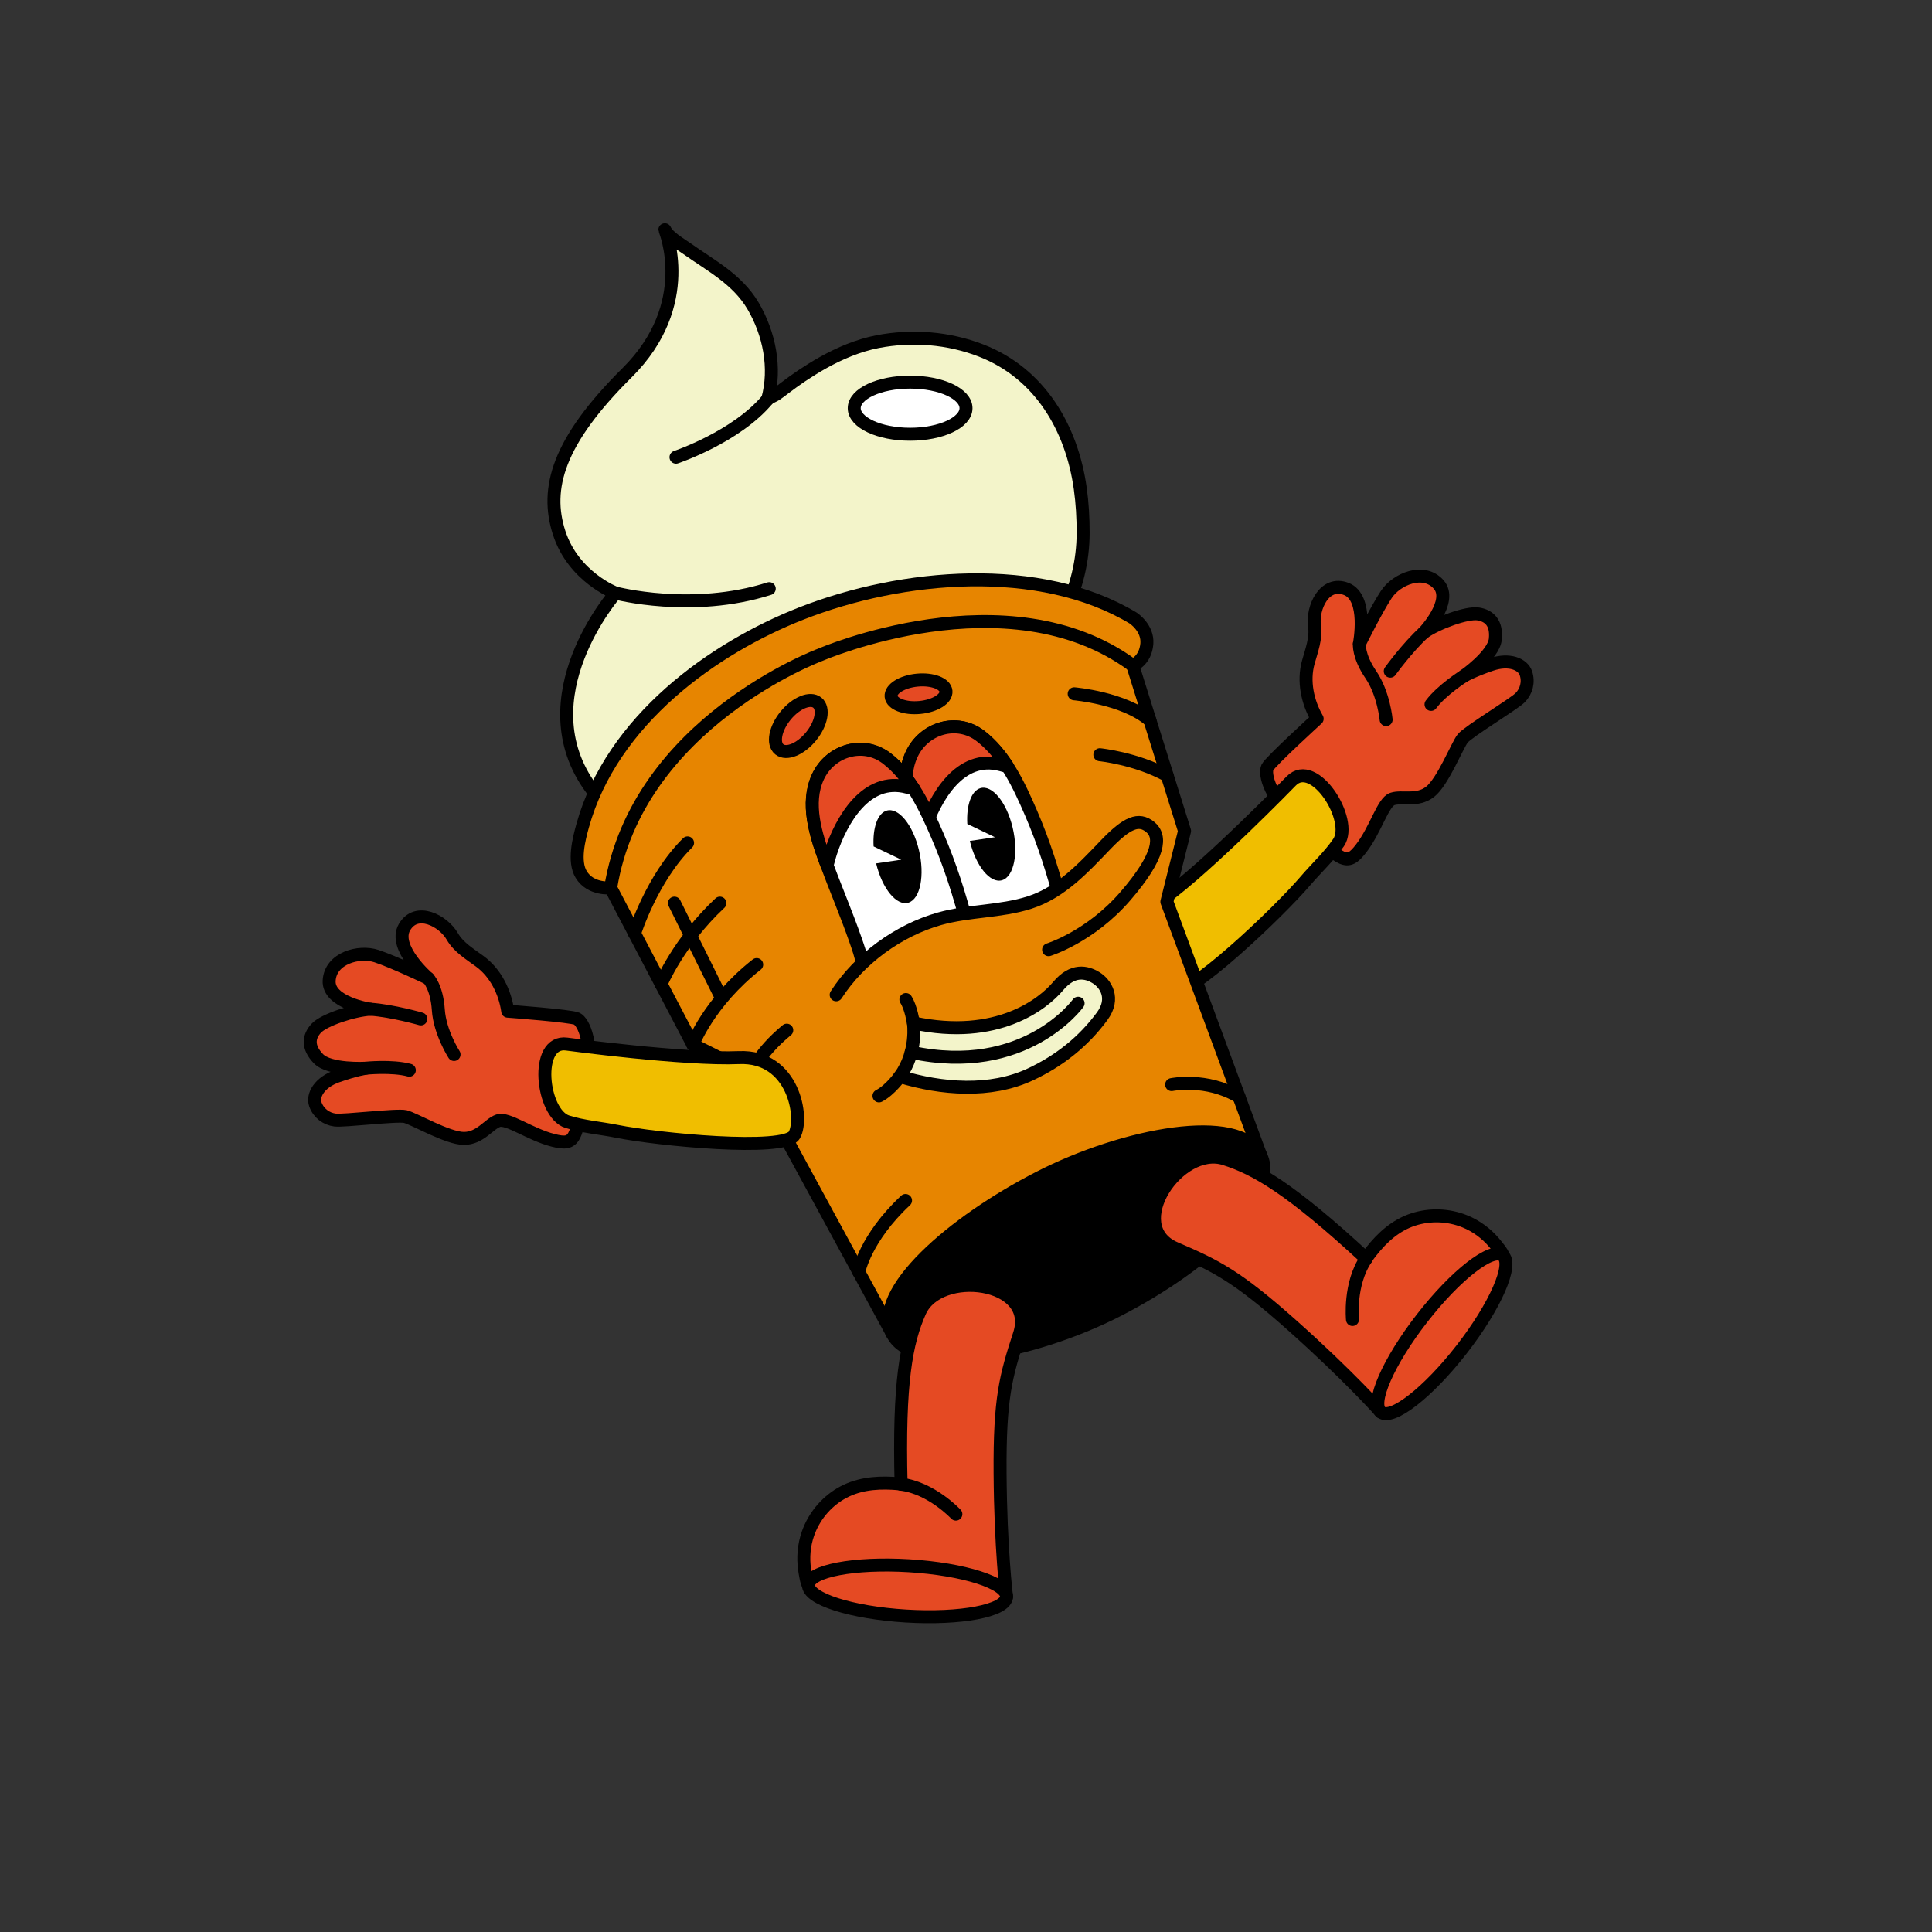 <?xml version="1.0" encoding="UTF-8"?> <svg xmlns="http://www.w3.org/2000/svg" id="_Слой_1" data-name="Слой 1" viewBox="0 0 595.28 595.28"><rect x="0" y="0" width="595.28" height="595.28" fill="#333333" stroke="none"/><defs><style> .cls-1 { stroke-width: 0px; } .cls-1, .cls-2 { fill: #000; } .cls-3 { fill: none; } .cls-3, .cls-4, .cls-5, .cls-6, .cls-2, .cls-7, .cls-8, .cls-9, .cls-10, .cls-11, .cls-12 { stroke: #000; } .cls-3, .cls-4, .cls-5, .cls-6, .cls-2, .cls-7, .cls-8, .cls-10, .cls-11, .cls-12 { stroke-linecap: round; stroke-linejoin: round; } .cls-3, .cls-5, .cls-6, .cls-2, .cls-7, .cls-9, .cls-11 { stroke-width: 4px; } .cls-4 { stroke-width: 4px; } .cls-4, .cls-5, .cls-8, .cls-10, .cls-12 { fill: #e54a23; } .cls-6 { fill: #f0be00; } .cls-7 { fill: #e78500; } .cls-8 { stroke-width: 4px; } .cls-9 { fill: #fff; stroke-miterlimit: 10; } .cls-10 { stroke-width: 4px; } .cls-11 { fill: #f3f4ca; } .cls-12 { stroke-width: 4px; } </style></defs><g id="_Слой_1-2" data-name="Слой 1"><g><path class="cls-5" d="M405.84,221.46s-14.43,13.16-15.33,14.99.19,9.5,11.69,19.06c11.51,9.56,12.69,11.76,17.21,5.88s6.68-14.22,9.6-15.21,7.68.87,11.63-2.22c3.95-3.08,8.37-14.36,10.05-16.45s15.74-10.57,17.68-12.53c1.94-1.96,2.7-4.83,1.78-7.56-.93-2.73-5.04-4.59-10.68-2.67-5.65,1.92-8.37,3.5-8.37,3.5,0,0,9.13-6.36,9.63-11.31.49-4.95-1.8-7.21-5.25-7.77s-12.54,2.74-16.75,5.69c0,0,9.12-9.62,4.53-14.79-4.58-5.18-12.96-1.68-16.11,3.09s-8.3,15.21-8.3,15.21c0,0,2.78-14.2-4-16.89s-10.63,5.79-9.82,11.38c.55,3.81-.93,7.62-1.93,11.22-1.61,5.79-.24,12.25,2.74,17.38Z"></path><path class="cls-5" d="M428.36,206.8s5.26-7.3,10.37-11.94"></path><path class="cls-5" d="M451.11,208.25s-6.87,4.33-10.19,8.79"></path><path class="cls-5" d="M427.09,221.73s-.74-8.02-4.7-13.84c-3.97-5.82-3.54-9.54-3.54-9.54"></path></g><path class="cls-6" d="M397.83,240.65s-25.5,26.24-39.18,36.09-4.24,27.08,1.35,29.3,34.26-25.27,42.2-34.6c3.35-3.93,7.34-7.57,10.25-11.85,4.73-6.94-7.52-26.25-14.62-18.94Z"></path><g><g><path class="cls-11" d="M253.45,111.82c5.32-2.98,11.02-5.39,16.95-6.55,10.62-2.05,21.83-1.18,31.93,2.75,18.06,7.02,27.89,23.84,30.51,42.45.64,4.56.9,9.16.89,13.76-.16,69.11-130.83,106.87-151.53,78.77s7.47-60.27,7.47-60.27c0,0-12.97-4.91-17.39-18.56-4.42-13.66-.39-28.17,20.92-49.31s11.65-44.06,11.65-44.07c.92,2.18,4.85,4.44,6.64,5.71,7.4,5.27,15.64,9.46,20.52,17.72,5,8.48,7.19,19.2,4.52,28.81.09-.32,2.13-1.2,2.49-1.44.92-.62,1.8-1.3,2.69-1.98,1.71-1.3,3.45-2.57,5.24-3.77,2.1-1.41,4.27-2.76,6.5-4.02Z"></path><path class="cls-11" d="M208.28,140.87s18.61-6.23,28.25-17.84"></path><path class="cls-11" d="M189.68,182.73s23.59,6.22,47.34-1.36"></path></g><ellipse class="cls-9" cx="280.42" cy="125.77" rx="17.22" ry="8.03"></ellipse></g><path class="cls-7" d="M349.01,205.02l15.97,51.02-5.45,21.81,28.82,77.9-113.34,55.31-43.62-80.24-17.92-8.96-25.32-48.3s-6.15.7-9.07-4.1c-2.47-4.06-.7-10.92.45-15.06,9.03-32.56,40.35-54.77,67.35-65.37,31.18-12.24,73.58-15.85,102.26,1.4,0,0,4.62,3,4.22,7.92-.44,5.3-4.35,6.67-4.35,6.67Z"></path><path class="cls-3" d="M188.15,273.57c8.19-50.94,64.64-71.84,64.64-71.84,0,0,57.73-25.06,96.22,3.29"></path><path class="cls-2" d="M388.35,355.75c-6.63-12.91-41.79-6.45-68.24,7.13-26.45,13.58-51.73,35.27-45.11,48.18,6.63,12.91,43.07,6.17,69.52-7.41,26.46-13.59,50.46-34.99,43.83-47.9Z"></path><g><path class="cls-5" d="M277.64,457.31c-.8-31.47,1.62-43.82,5.77-53.16,5.96-13.4,36.07-9.57,30.7,6.91-4.21,12.92-6.12,19.71-5.97,42.91s1.99,38.03,1.99,38.03c0,0-60.98-3.72-61.02-3.72-.52-.03-1.14-4.25-1.19-4.63-.54-3.71-.22-7.54,1.02-11.09,1.79-5.14,5.39-9.56,10.08-12.33,4.87-2.88,10.43-3.51,15.99-3.2.87.05,1.77.1,2.63.28Z"></path><ellipse class="cls-4" cx="279.59" cy="490.14" rx="7.76" ry="30.57" transform="translate(-226.64 739.41) rotate(-86.51)"></ellipse><path class="cls-5" d="M294.52,466.53s-7.51-8.07-16.88-9.22"></path></g><g><path class="cls-5" d="M420.95,387.8c-23.1-21.38-33.97-27.73-43.73-30.78-14-4.37-31.01,20.77-15.1,27.61,12.48,5.37,18.84,8.42,36.16,23.86,17.32,15.44,27.24,26.62,27.24,26.62,0,0,37.49-48.24,37.52-48.27.32-.41-2.44-3.66-2.68-3.95-2.43-2.86-5.52-5.15-9-6.56-5.04-2.05-10.74-2.26-15.92-.58-5.38,1.75-9.53,5.51-12.97,9.89-.54.69-1.09,1.39-1.52,2.16Z"></path><ellipse class="cls-10" cx="444.27" cy="410.97" rx="30.57" ry="7.76" transform="translate(-152.85 509.6) rotate(-52.15)"></ellipse><path class="cls-5" d="M416.72,406.56s-1.1-10.97,4.23-18.76"></path></g><g><path class="cls-9" d="M327.09,278.77c-2.46-9.64-5.47-19.16-9.43-28.3-3.69-8.53-8.04-17.92-15.59-23.72-7.18-5.52-17.4-2.49-21.2,5.71-3.78,8.15-.64,17.91,2.27,25.82,3,8.15,6.43,16.14,9.29,24.33.87,2.5,1.79,5.06,2.22,7.68,0,0,5.19-4.14,14.74-6.75,9.55-2.61,17.7-4.77,17.7-4.77Z"></path><path class="cls-5" d="M284.84,255.69c3.2-9.79,10.92-23.47,23.54-20.06.67.18,1.35.37,2.03.5-2.3-3.57-5.01-6.83-8.33-9.38-7.18-5.52-17.4-2.49-21.2,5.71-3.78,8.15-.64,17.91,2.27,25.82.18.48.36.95.54,1.43,1.15-4.02.69-2.61,1.15-4.02Z"></path><path class="cls-1" d="M306.56,257.96l-8.52-4.08c-.32-5.61,1.17-10.14,3.98-11.02,3.64-1.14,8.11,4.28,9.98,12.11,1.87,7.82.43,15.09-3.21,16.23-3.64,1.14-8.1-4.28-9.97-12.09l7.74-1.15Z"></path></g><g><path class="cls-9" d="M298.22,285.68c-2.46-9.64-5.47-19.16-9.43-28.3-3.69-8.53-8.04-17.92-15.59-23.72-7.18-5.52-17.4-2.49-21.2,5.71-3.78,8.15-.64,17.91,2.27,25.82,3,8.15,6.43,16.14,9.29,24.33.87,2.5,1.79,5.06,2.22,7.68,0,0,5.19-4.14,14.74-6.75s17.7-4.77,17.7-4.77Z"></path><path class="cls-5" d="M255.97,262.61c3.2-9.79,10.92-23.47,23.54-20.06.67.18,1.35.37,2.03.5-2.3-3.57-5.01-6.83-8.33-9.38-7.18-5.52-17.4-2.49-21.2,5.71-3.78,8.15-.64,17.91,2.27,25.82.18.48.36.95.54,1.43,1.15-4.02.69-2.61,1.15-4.02Z"></path><path class="cls-1" d="M277.69,264.88l-8.52-4.08c-.32-5.61,1.17-10.14,3.98-11.02,3.64-1.14,8.11,4.28,9.98,12.11,1.87,7.82.43,15.09-3.21,16.23-3.64,1.14-8.1-4.28-9.97-12.09l7.74-1.15Z"></path></g><path class="cls-7" d="M323.09,292.62s12.84-3.96,23.67-16.52c10.83-12.56,11.1-18.51,7.6-21.32s-7.05-1.4-13.66,5.47c-6.86,7.13-13.79,14.74-23.51,17.85-8.99,2.87-18.64,2.43-27.71,4.99-12.64,3.58-24.7,12.34-31.84,23.42"></path><g><path class="cls-11" d="M277.25,331.68c12.82,3.91,27.92,5.14,40.28-.67,8.83-4.15,16.28-10.04,22.06-17.89,4.08-5.53,1.05-10.08-1.89-11.88-2.93-1.8-7.19-2.76-11.68,2.6s-18.71,16.9-44.58,11.33c0,.01,1.34,8.94-4.19,16.51Z"></path><path class="cls-3" d="M332.18,309.11s-16.27,22.69-51.43,15.09"></path><path class="cls-11" d="M281.44,315.18s-.76-4.86-2.32-7.21"></path><path class="cls-11" d="M277.25,331.68s-2.95,4.18-6.42,5.98"></path></g><g><ellipse class="cls-12" cx="245.98" cy="223.69" rx="9.27" ry="5.06" transform="translate(-82.82 273.05) rotate(-50.82)"></ellipse><ellipse class="cls-8" cx="283.01" cy="213.79" rx="8.49" ry="4.23" transform="translate(-19.05 27.88) rotate(-5.46)"></ellipse></g><path class="cls-7" d="M330.97,213.77s15.35,1.29,23.35,8.2"></path><path class="cls-7" d="M338.88,232.54s11.19,1.14,20.74,6.4"></path><path class="cls-7" d="M361,334.18s10.64-2.24,20.76,3.76"></path><path class="cls-3" d="M213.47,321.86s4.91-13.06,19.68-24.66"></path><path class="cls-3" d="M231.38,330.82s2.45-6.35,11.04-13.41"></path><path class="cls-3" d="M195.51,287.61s5.34-17.04,16.34-27.9"></path><path class="cls-3" d="M203.68,303.19s5.42-13.02,18.13-24.92"></path><line class="cls-3" x1="207.8" y1="278.27" x2="221.81" y2="306.52"></line><path class="cls-3" d="M264.6,391.92s1.92-10.38,14.41-22.03"></path><g><path class="cls-5" d="M156.44,311.56s19.48,1.44,21.31,2.32c1.84.88,5.72,7.58,2.58,22.21-3.14,14.62-2.71,17.09-9.9,15.26-7.19-1.83-14.04-7.06-16.95-6.03-2.91,1.02-5.51,5.43-10.52,5.44-5.01.02-15.45-6.12-18.07-6.73-2.61-.61-18.91,1.42-21.65,1.07s-5.11-2.13-6.07-4.84c-.96-2.72,1.13-6.72,6.75-8.7s8.74-2.42,8.74-2.42c0,0-11.11.64-14.56-2.95-3.44-3.59-3.04-6.78-.67-9.36s11.55-5.59,16.69-5.87c0,0-13.11-1.93-12.7-8.83s9.15-9.32,14.58-7.53c5.43,1.8,15.92,6.83,15.92,6.83,0,0-10.96-9.45-7.29-15.75,3.67-6.31,11.94-2.02,14.75,2.88,1.92,3.34,5.44,5.42,8.45,7.64,4.87,3.55,7.78,9.48,8.61,15.36Z"></path><path class="cls-5" d="M129.67,313.94s-8.64-2.49-15.53-2.99"></path><path class="cls-5" d="M112.68,329.13s8.08-.84,13.44.61"></path><path class="cls-5" d="M139.9,324.9s-4.38-6.76-4.85-13.79-3.11-9.69-3.11-9.69"></path></g><path class="cls-6" d="M174.6,321.69s36.26,4.88,53.11,4.17c16.84-.71,20.06,18.67,17.03,23.88s-42.55,1.29-54.56-1.14c-5.06-1.02-10.45-1.42-15.38-2.98-8-2.53-10.31-25.29-.2-23.93Z"></path></g></svg> 